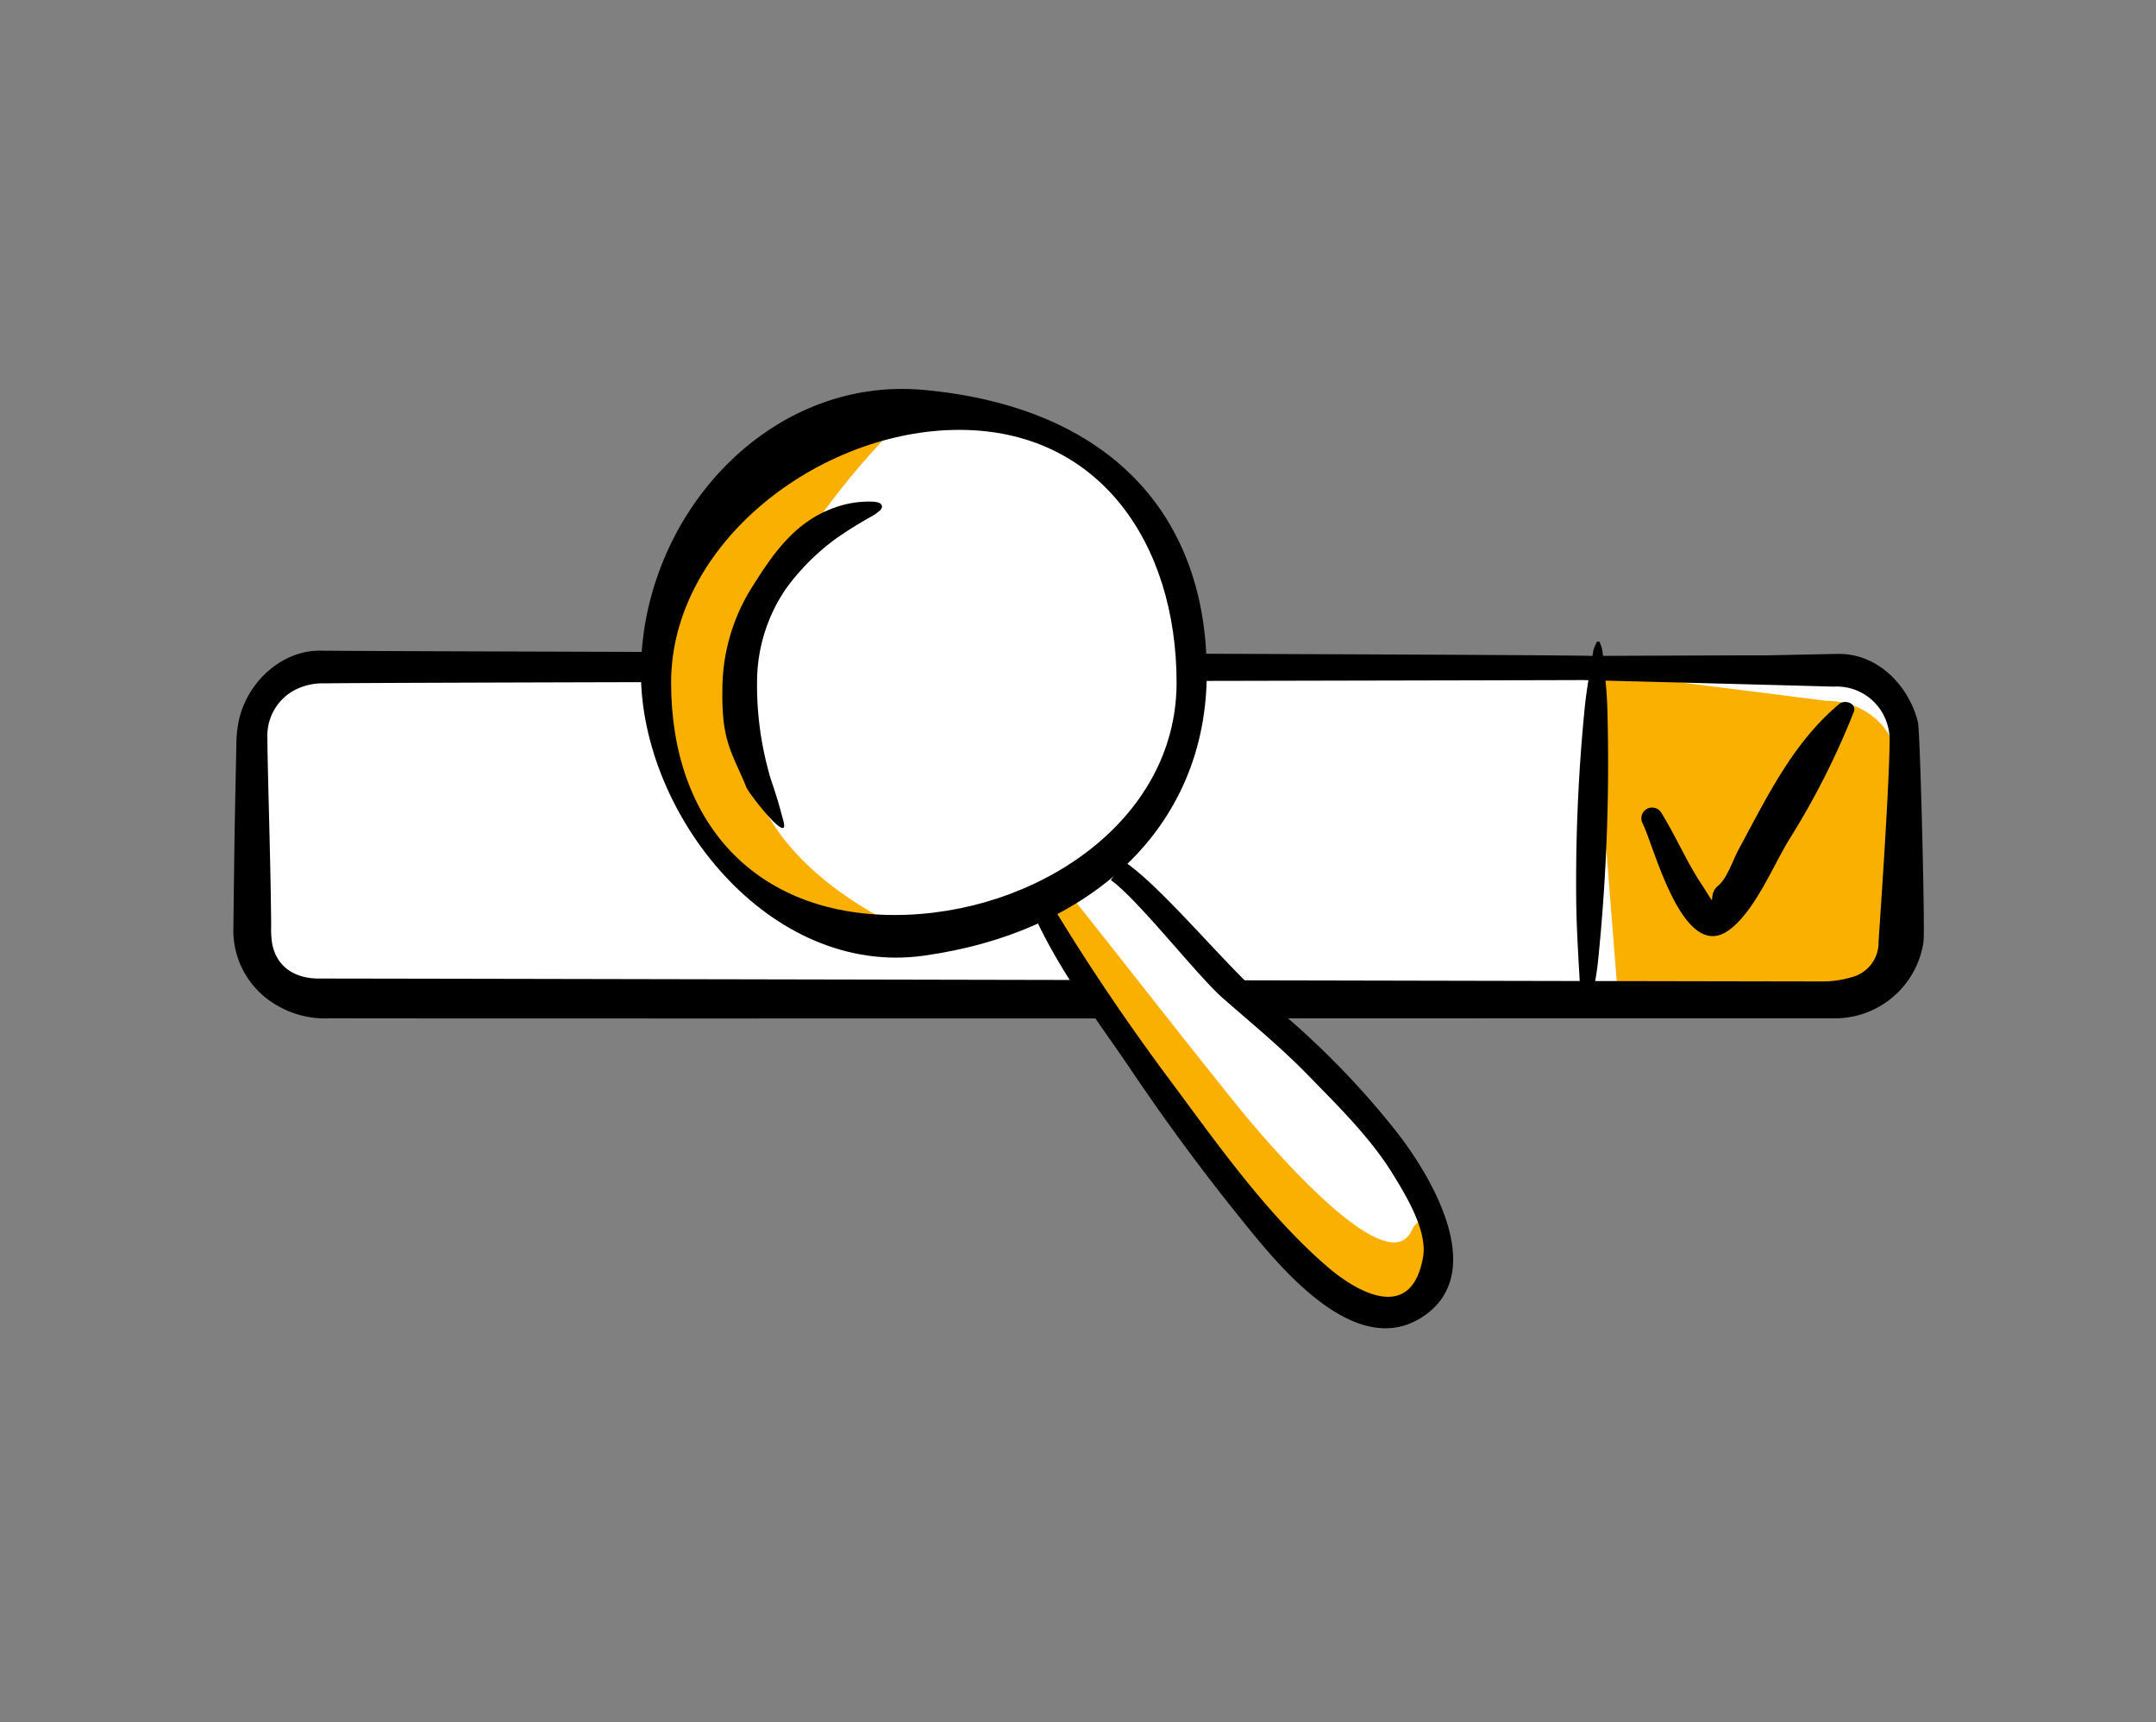 <?xml version="1.0" encoding="UTF-8"?>
<svg xmlns="http://www.w3.org/2000/svg" xmlns:xlink="http://www.w3.org/1999/xlink" width="194" height="155" viewBox="0 0 194 155">
  <rect x="0" y="0" width="194" height="155" fill="#808080" stroke="none"/>
  <defs>
    <clipPath id="clip-path">
      <rect id="Rectangle_2365" data-name="Rectangle 2365" width="194" height="155" transform="translate(1288 6770)" fill="none" stroke="#707070" stroke-width="1"></rect>
    </clipPath>
    <clipPath id="clip-path-2">
      <rect id="Rectangle_2330" data-name="Rectangle 2330" width="152.112" height="84.535" fill="none"></rect>
    </clipPath>
  </defs>
  <g id="picto-refnaturel" transform="translate(-1288 -6770)" clip-path="url(#clip-path)">
    <g id="Groupe_14798" data-name="Groupe 14798" transform="translate(1309 6805)">
      <g id="Groupe_14797" data-name="Groupe 14797" transform="translate(0 0)" clip-path="url(#clip-path-2)">
        <path id="Tracé_85920" data-name="Tracé 85920" d="M145.805,58.805H6.957a4.8,4.8,0,0,1-4.788-4.788V34.866a4.8,4.8,0,0,1,4.788-4.788H145.805a4.8,4.8,0,0,1,4.788,4.788V54.018a4.8,4.8,0,0,1-4.788,4.788" transform="translate(-0.337 -4.676)" fill="#fff"></path>
        <path id="Tracé_85921" data-name="Tracé 85921" d="M144.766,30.078l21.155,2.678s6.756-.346,6.842,8.272a86.19,86.19,0,0,1-1.19,15.317s-.044,3.162-7.406,3.422a140.889,140.889,0,0,1-17.108-.847Z" transform="translate(-22.507 -4.676)" fill="#f9b000"></path>
        <path id="Tracé_85922" data-name="Tracé 85922" d="M151.584,34.347c-.752-3.117-3.463-6.206-7.194-6.165q-2.469.047-4.937.1l-1.464.032-.014,0c-.073-.008-1.1-.008-11.062.031-2.551.01-4.562.019-4.652.017-3.27-.1-43.5-.227-75.833-.328-20.042-.062-37.352-.115-38.516-.144C4.566,27.812,1.4,30.452.523,34.027A10.67,10.67,0,0,0,.27,36.316l-.013.589C.115,43.618.106,44.02,0,52.841a7.753,7.753,0,0,0,3.973,7,8.476,8.476,0,0,0,4.669,1.134c2.707.011,15.8.015,32.947.015,21.538,0,49.468-.006,71.206-.011l28.227-.005c1.409,0,2.349.006,2.79,0a8.061,8.061,0,0,0,8.268-6.88c.151-.859-.3-18.948-.5-19.751m-3.545,19.671a3.217,3.217,0,0,1-2.362,3.246,9.259,9.259,0,0,1-2.692.4c-2.675,0-28-.052-56.056-.11-35.049-.071-74.775-.151-79.227-.152-2.274,0-3.805-1.129-4.2-3.1a7.864,7.864,0,0,1-.1-1.535v-.292c-.022-3.039-.118-6.82-.2-10.156-.069-2.751-.13-5.125-.139-6.633A4.635,4.635,0,0,1,5.8,31.3a5.523,5.523,0,0,1,2.463-.466c3.045-.064,50.879-.163,82.532-.228,15.468-.032,27.75-.057,30.667-.069,5.8.143,19.284.5,22.519.59a4.741,4.741,0,0,1,4.711,3.012,4.861,4.861,0,0,1,.342,1.891c-.06,4.088-.641,12.73-.889,16.419-.062.9-.1,1.477-.1,1.568" transform="translate(0 -4.336)"></path>
        <path id="Tracé_85923" data-name="Tracé 85923" d="M144.948,26.921a3.835,3.835,0,0,0-.332.812c-.28,1.716-.606,3.43-.779,5.155a159.474,159.474,0,0,0-.766,17.083c.024,3.048.247,6.092.41,9.137a7.165,7.165,0,0,0,.323,1.322l.237.006a4.206,4.206,0,0,0,.351-.845c.236-1.279.5-2.558.638-3.848a175.337,175.337,0,0,0,.844-22.793c-.044-1.714-.265-3.424-.43-5.133a4.3,4.3,0,0,0-.279-.884l-.219-.012" transform="translate(-22.243 -4.186)"></path>
        <path id="Tracé_85924" data-name="Tracé 85924" d="M150.141,44.305c1.041,2.11,3.621,12.557,7.737,9.6,2.31-1.657,3.978-5.763,5.411-8.121a70.25,70.25,0,0,0,5.837-11.51c.3-.8-.8-1.16-1.309-.73-4.2,3.523-6.5,8.39-9.065,13.121-.482.888-1.024,2.588-1.834,3.24-1.128.91.215,2.455-1.572-.274-1.324-2.022-2.267-4.276-3.55-6.326a.966.966,0,0,0-1.655.995" transform="translate(-23.325 -5.187)"></path>
        <path id="Tracé_85925" data-name="Tracé 85925" d="M85.656,54.419l6.5-4.677s25.119,24.685,27.371,29.71,4.158,9.009-.953,11.087S99.257,75.813,96.4,70.617s-10.742-15.54-10.742-15.54Z" transform="translate(-13.317 -7.734)" fill="#fff" fill-rule="evenodd"></path>
        <path id="Tracé_85926" data-name="Tracé 85926" d="M56.63,5.3s24.432-9.268,33.614,8.661S87.07,42.009,79.933,46.4s-29.968,4.98-33.779-12.863S56.63,5.3,56.63,5.3" transform="translate(-7.075 -0.452)" fill="#fff" fill-rule="evenodd"></path>
        <path id="Tracé_85927" data-name="Tracé 85927" d="M68.081,2.357S34.733,32.414,66.522,48.611c0,0-20.875-.606-21.481-22.088S68.081,2.357,68.081,2.357" transform="translate(-7.001 -0.366)" fill="#f9b000" fill-rule="evenodd"></path>
        <path id="Tracé_85928" data-name="Tracé 85928" d="M86.271,56.227c6.032,9.9,13.93,23.2,23.219,30.52,2.8,2.206,7.717,4.357,11,3.441a30.882,30.882,0,0,0,.114-7.086,2.008,2.008,0,0,0-1.154,1.067c-2.282,5.139-14.218-9.376-15.365-10.791-4.391-5.413-10.7-13.525-15.044-18.97Z" transform="translate(-13.413 -8.459)" fill="#f9b000"></path>
        <path id="Tracé_85929" data-name="Tracé 85929" d="M85.656,55.813c2.425,5.024,5.311,8.681,8.52,13.429,2.953,4.371,6.1,8.672,9.411,12.787,3.243,4.03,10.613,13.722,17,9.124,5.608-4.039.4-12.634-2.615-16.482A75.149,75.149,0,0,0,106.2,62.787c-3.147-2.549-9.333-10.193-12.746-12.438l-1.181,1.676c2.517,1.822,7.744,8.58,10.076,10.627,2.59,2.274,5.226,4.425,7.633,6.9,2.7,2.771,5.636,5.64,7.668,8.94,1.171,1.9,3.118,5.1,2.722,7.424-1.06,6.223-6.244,2.938-8.515.995-5.554-4.751-10.115-11.3-14.444-17.115-3.545-4.766-7.037-9.909-10.093-14.947Z" transform="translate(-13.317 -7.828)"></path>
        <path id="Tracé_85930" data-name="Tracé 85930" d="M68.88.09c-14-1.292-25.457,11.4-25.457,25.457,0,12.741,11.531,27.4,25.457,25.457,14.8-2.061,25.457-11.4,25.457-25.457S85.761,1.65,68.88.09M66.256,47.343c-12.561,0-20.118-8.355-20.118-20.915S59.5,3.685,72.064,3.685,91.622,13.868,91.622,26.428,78.816,47.343,66.256,47.343" transform="translate(-6.751 0)"></path>
        <path id="Tracé_85931" data-name="Tracé 85931" d="M54.273,37.752c-1.257-3.1-2.239-4.1-2.17-8.628a17.326,17.326,0,0,1,2.442-9.052c2.029-3.276,4.016-6.237,7.662-7.525a8.987,8.987,0,0,1,3.3-.537,2.481,2.481,0,0,1,.6.072c.383.111.476.434.187.712a4.474,4.474,0,0,1-.765.543,36.486,36.486,0,0,0-3.195,1.991,20.635,20.635,0,0,0-4.5,4.5,14.872,14.872,0,0,0-2.612,8.285,29.371,29.371,0,0,0,.971,7.925c.372,1.486.551,1.507,1.4,4.711.609,2.308-3.082-2.428-3.312-2.995" transform="translate(-8.1 -1.867)" fill-rule="evenodd"></path>
      </g>
    </g>
  </g>
</svg>
